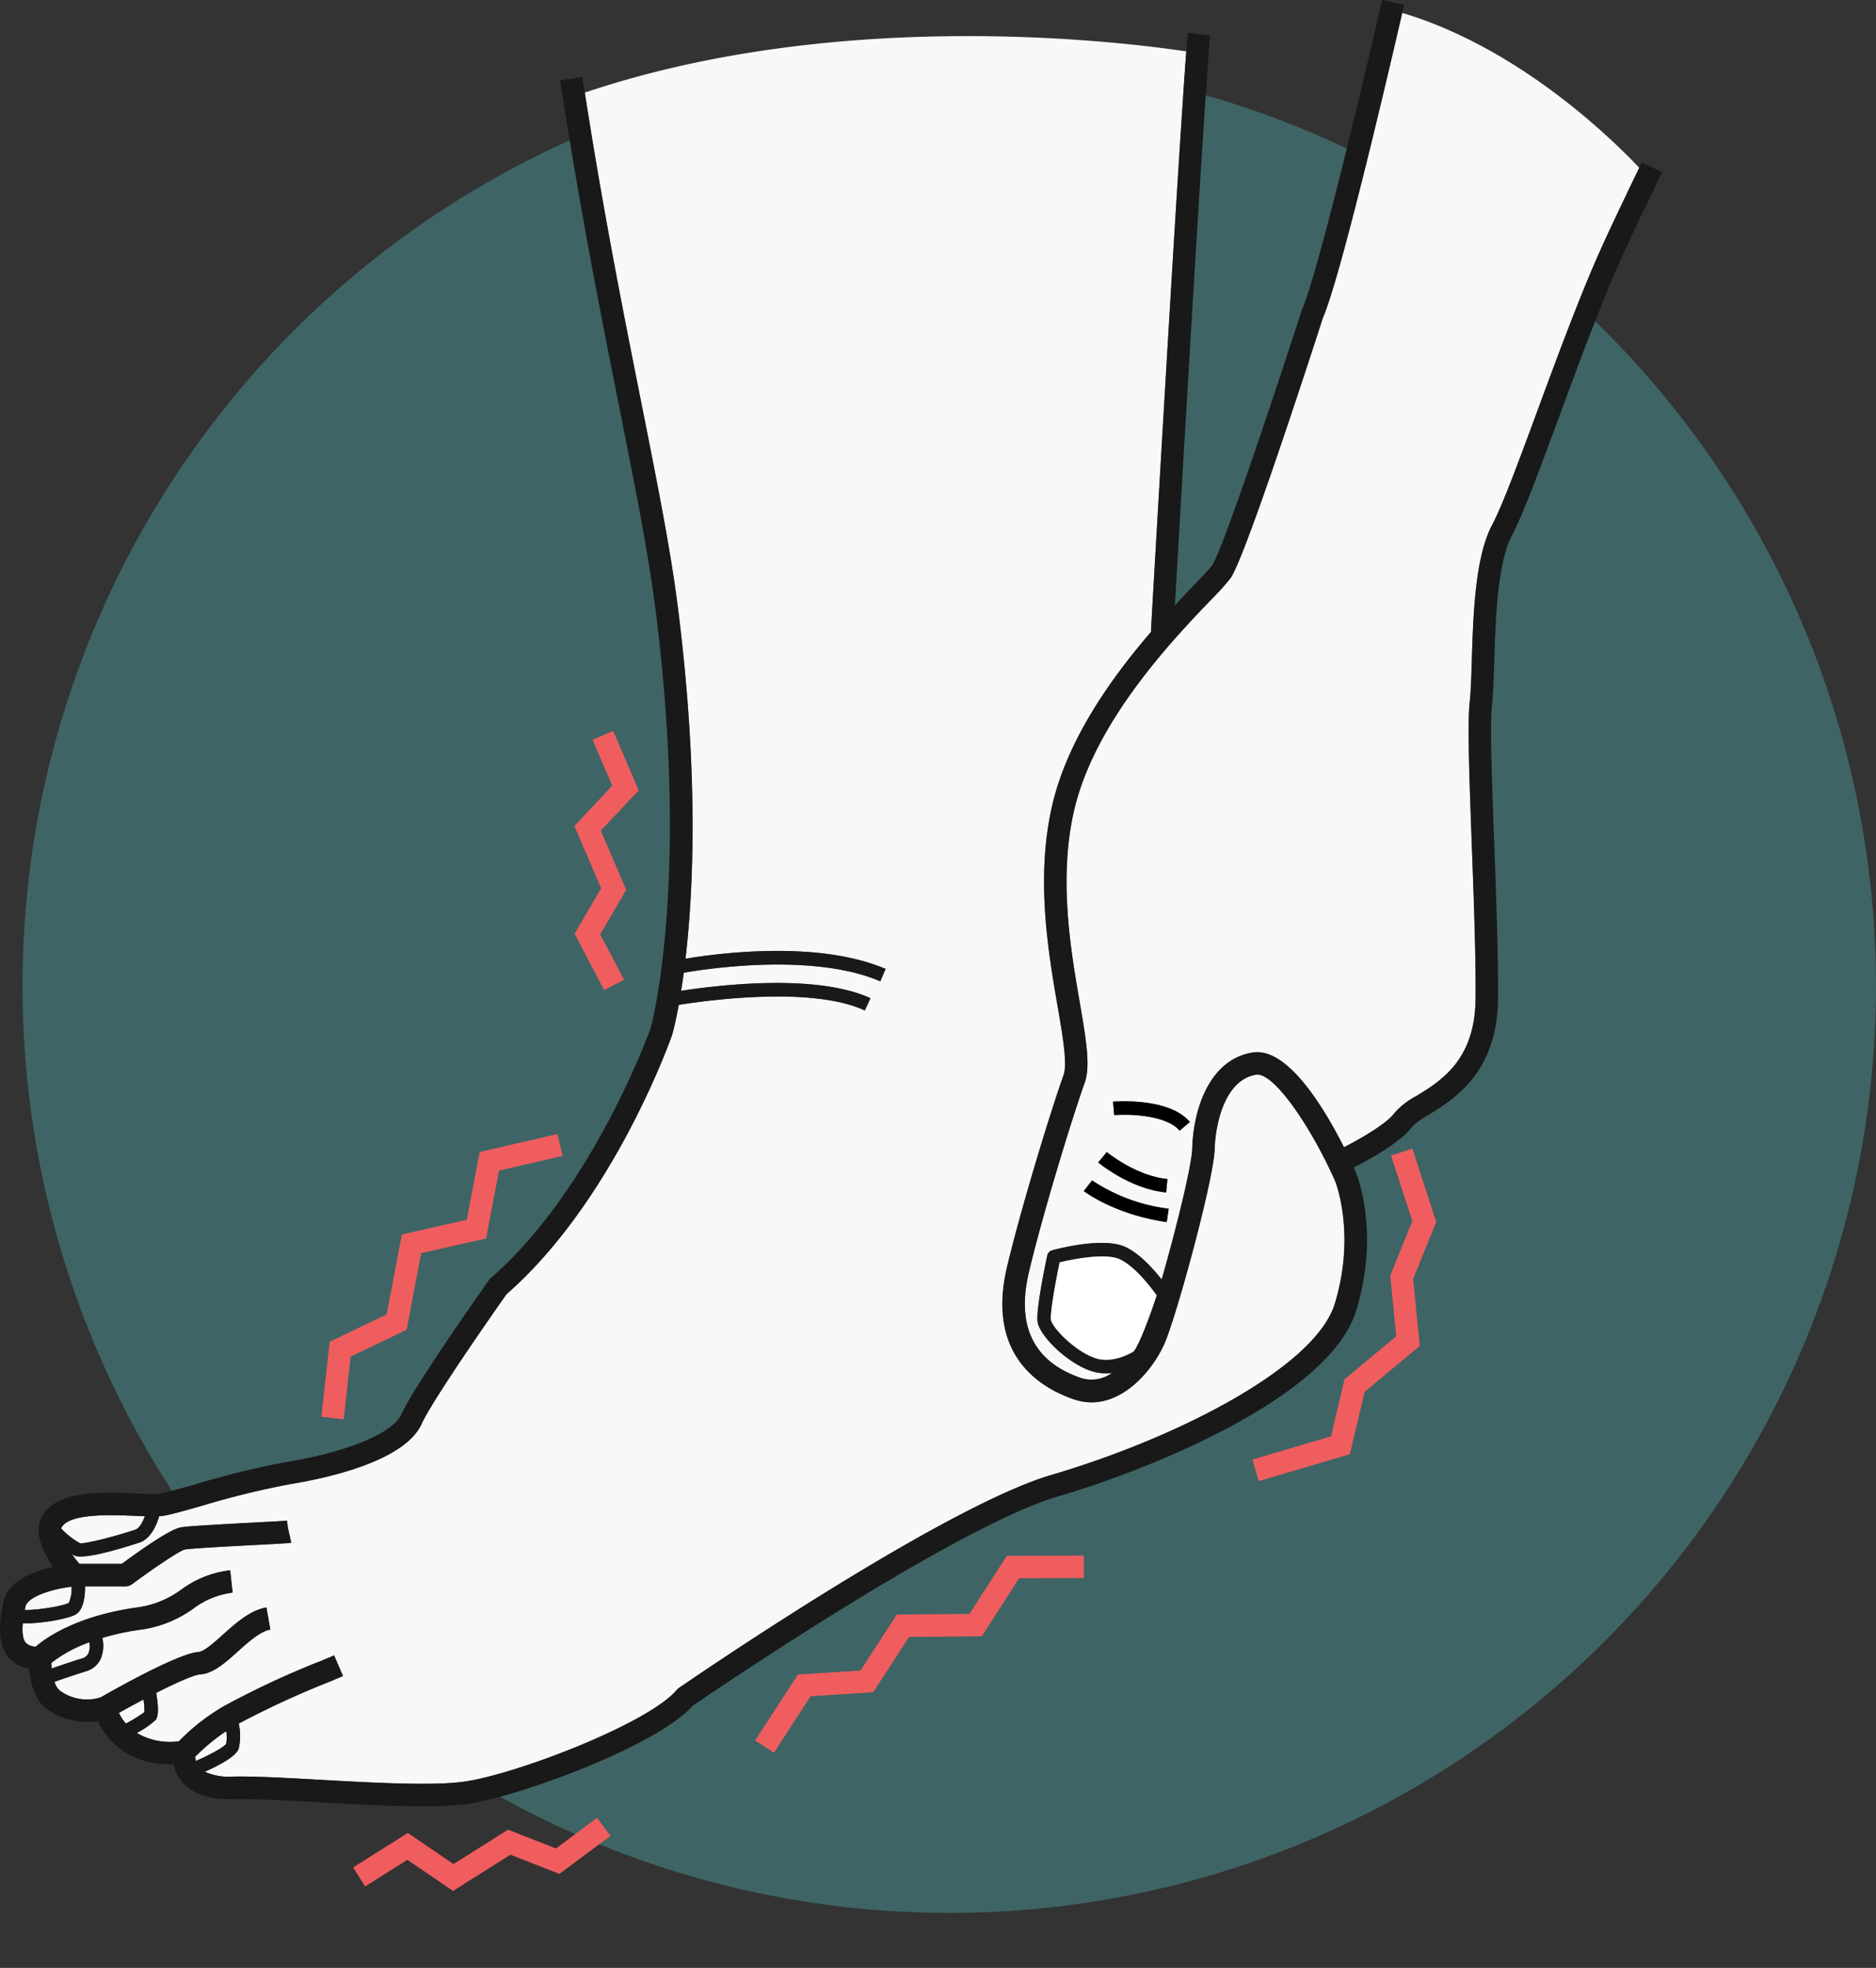 <svg viewBox="0 0 334.007 350.289" height="350.289" width="334.007" xmlns="http://www.w3.org/2000/svg">
  <rect x="0" y="0" width="334.007" height="350.289" fill="#333333" stroke="none"/>
  <g transform="translate(-10846.256 -6874.652)" data-name="Group 3270" id="Group_3270">
    <circle opacity="0.4" fill="#51aeb0" transform="translate(10850.263 6885.154)" r="165" cy="165" cx="165" data-name="Ellipse 616" id="Ellipse_616"></circle>
    <g transform="translate(10846.256 6874.652)" data-name="Group 3269" id="Group_3269">
      <path fill="#f9f8f8" d="M219.08,102.924a46.629,46.629,0,0,1-3.6,3.978c-6.693,7-20.619,21.557-24.264,37.428-2.773,12.078-.589,24.765,1.006,34.028,1.139,6.613,1.961,11.393.9,14.37-2.331,6.526-7.53,23.561-9.936,33.721-2.279,9.625.852,15.969,9.3,18.854a6.243,6.243,0,0,0,5.507-.916,9.742,9.742,0,0,1-1.092.066,8.369,8.369,0,0,1-2.856-.487c-4.269-1.544-8.86-6.149-9.3-8.593-.365-2.009,1.364-10.266,1.714-11.9a1.2,1.2,0,0,1,.854-.905c.921-.256,9.116-2.432,13.069-.593,2.51,1.167,4.954,3.9,6.44,5.784,2.492-8.694,5.354-20.144,5.445-23.338.2-7.133,3.149-15.882,10.781-17.068,6.165-.957,12.661,9.779,16.234,16.863,3.333-1.705,7.671-4.285,8.965-6.065a13.455,13.455,0,0,1,3.956-3.076c4.391-2.7,10.405-6.4,10.508-17.277.07-7.388-.307-17.563-.67-27.4-.43-11.612-.8-21.64-.377-25.369.2-1.773.281-4.351.374-7.335.255-8.248.573-18.512,3.634-24.28,1.835-3.46,4.718-11.267,8.055-20.307,3.614-9.788,7.709-20.881,11.583-29.42,1.2-2.653,3.41-7.314,6.542-13.819-4.783-5.069-21.359-21.352-42.2-27.573C245.48,20.326,238.43,49.854,235.53,56.576c-2.362,7.32-13.842,42.666-16.45,46.348ZM197.053,205.071c.052.043,5.249,4.286,10.794,4.794l-.219,2.391c-6.3-.577-11.872-5.142-12.106-5.336Zm10.677,12.461c-9.288-1.351-14.544-5.354-14.764-5.523l.735-.949.733-.95h0a31.627,31.627,0,0,0,13.64,5.046Zm2.281-16.27c-2.4-2.87-9.217-2.97-11.64-2.769l-.2-2.391c.408-.036,9.989-.794,13.682,3.618Z" data-name="Path 11260" id="Path_11260"></path>
      <path fill="#f9f8f8" d="M34.88,313.455c2.641-1.149,5.053-2.5,5.388-3.058a6.176,6.176,0,0,0,0-2.247,34.3,34.3,0,0,0-5.521,4.562,3.475,3.475,0,0,0,.131.743Z" data-name="Path 11261" id="Path_11261"></path>
      <path fill="#f9f8f8" d="M120.663,107.879c3.752,29.481,2.83,50.393,1.389,62.778,5.2-.88,23.426-3.414,35.627,1.815l-.945,2.206c-12.094-5.182-31.29-2.177-34.994-1.527q-.233,1.744-.468,3.212c6.895-1.055,24.167-3.077,33.713,1.324l-1,2.18c-9.229-4.255-27.1-1.949-33.133-1-.592,3.24-1.078,4.995-1.153,5.256-.011.038-.023.076-.036.113-.423,1.2-10.555,29.591-29.478,46.134-4.563,6.459-13.408,19.33-15.125,23.108-3.061,6.732-17.324,9.719-23.315,10.69a150.191,150.191,0,0,0-15.713,3.846c-3.117.884-5.579,1.582-6.994,1.808-.2.032-.448.048-.691.065-.492,1.646-1.532,4.041-3.533,4.7-3.059,1-7.977,2.472-10.455,2.472a2.533,2.533,0,0,1-1.215-.222c-.111-.065-.228-.135-.346-.206a21.522,21.522,0,0,0,1.347,1.746h7.533c3.281-2.419,8.495-6.09,10.417-6.475,1.2-.24,6.156-.516,13.024-.877,2.731-.144,5.555-.292,5.981-.347l.159,1.237.6,2.688c-.377.084-1.17.135-6.527.417-4.279.225-11.44.6-12.45.8-1.042.293-5.673,3.427-9.35,6.158a2,2,0,0,1-1.193.395H15.142c.013,1.74-.242,4.157-1.66,5-1.287.764-5.884,1.577-8.735,1.577-.244,0-.469-.008-.684-.021-.123,1.363-.078,2.769.516,3.484a2.528,2.528,0,0,0,1.778.7c1.846-1.59,7.364-5.516,18.205-7a16.946,16.946,0,0,0,7.7-3.147,18.251,18.251,0,0,1,8.717-3.449l.435,3.977a14.524,14.524,0,0,0-6.98,2.832,20.794,20.794,0,0,1-9.328,3.75,44.966,44.966,0,0,0-6.884,1.475,6.07,6.07,0,0,1-.315,3.78,4.2,4.2,0,0,1-2.633,2.177c-2.325.72-4.407,1.444-5.56,1.855a3.03,3.03,0,0,0,.971,1.589,8.128,8.128,0,0,0,7.261,1.177c2.747-1.577,13.855-7.837,17.435-8.075.952-.064,2.8-1.72,4.277-3.05,2.278-2.047,4.86-4.366,7.781-4.878l.69,3.94c-1.792.315-3.92,2.227-5.8,3.914-2.238,2.011-4.353,3.91-6.684,4.065-1.079.072-4.176,1.438-7.838,3.294.658,3.853.1,4.566-.123,4.847a16.049,16.049,0,0,1-3.333,2.284,11.625,11.625,0,0,0,7.5,1.483,37.505,37.505,0,0,1,7.828-6.146A154.29,154.29,0,0,1,57.015,295.7c.975-.4,1.816-.751,2.478-1.035l1.575,3.678c-.674.288-1.532.644-2.524,1.054A160.276,160.276,0,0,0,42.5,306.8a9.968,9.968,0,0,1-.02,4.515c-.547,1.383-3.535,2.96-6,4.057a10.035,10.035,0,0,0,4.887.871c3.846-.094,9.624.232,15.737.574,9.514.53,20.3,1.132,25.815.281,9.6-1.483,32.647-10.428,37.554-16.275a2,2,0,0,1,.4-.362c1.907-1.312,46.917-32.211,66.315-37.916,22.471-6.608,47.02-19.2,50.46-30.477,3.809-12.486.1-21.734.066-21.827-4.221-9.521-10.907-19.419-14.054-18.937-5.566.865-7.269,8.723-7.4,13.229-.157,5.507-6.894,30.085-8.96,34.694-2.4,5.354-8.673,12.4-16.105,9.86-6.04-2.061-15.62-7.865-11.9-23.562,2.436-10.284,7.7-27.534,10.061-34.145.71-1.988-.116-6.788-1.073-12.346-1.652-9.6-3.915-22.742-.962-35.6,2.753-11.991,10.788-23.052,17.711-31.068l-.117-.007c.213-3.728,4.859-84.678,6.3-103.205-11.513-1.736-61.734-7.964-107.1,7.335,3.385,21.652,6.931,39.467,10.075,55.251,2.783,13.971,5.186,26.035,6.472,36.139Z" data-name="Path 11262" id="Path_11262"></path>
      <path fill="#f9f8f8" d="M4.523,286c-.032.159-.072.354-.114.566,2.127.086,6.885-.688,7.847-1.26a6.007,6.007,0,0,0,.476-2.873c-3.412.4-7.84,1.766-8.209,3.567Z" data-name="Path 11263" id="Path_11263"></path>
      <path fill="#f9f8f8" d="M22.418,306.805a32.34,32.34,0,0,0,3.3-2.038,11.884,11.884,0,0,0-.162-2.261c-1.449.765-2.935,1.576-4.386,2.393a8.969,8.969,0,0,0,1.251,1.907Z" data-name="Path 11264" id="Path_11264"></path>
      <path fill="#f9f8f8" d="M24.194,269.829c-4.128-.182-11.813-.521-13.21,2.035a.872.872,0,0,0-.077.217,13.5,13.5,0,0,0,3.336,2.616c1.083.115,6.009-1.15,9.819-2.4.736-.24,1.33-1.319,1.736-2.407C25.3,269.876,24.765,269.854,24.194,269.829Z" data-name="Path 11265" id="Path_11265"></path>
      <path fill="#f9f8f8" d="M9.213,297c1.219-.431,3.181-1.107,5.349-1.778a1.791,1.791,0,0,0,1.18-.924,3.5,3.5,0,0,0,.172-1.973,23.92,23.92,0,0,0-6.788,3.69c.017.318.046.65.086.984Z" data-name="Path 11266" id="Path_11266"></path>
    </g>
    <path fill="#191919" transform="translate(10846.256 6874.652)" d="M123.356,303.614c3.414-2.337,46.829-31.9,64.965-37.229,17.564-5.166,48.523-17.96,53.157-33.146,4.251-13.937.11-24.107-.085-24.571-.112-.253-.241-.54-.38-.844,2.936-1.493,8.447-4.539,10.469-7.32a12.823,12.823,0,0,1,2.815-2.021c4.6-2.826,12.289-7.557,12.413-20.648.071-7.479-.308-17.7-.673-27.589-.406-10.974-.789-21.339-.4-24.77.22-1.936.3-4.589.4-7.663.229-7.42.544-17.582,3.169-22.529,1.962-3.7,4.887-11.622,8.274-20.8,3.59-9.724,7.659-20.746,11.474-29.153,1.25-2.755,3.592-7.7,6.962-14.69l-3.6-1.736-.46.955c-3.132,6.505-5.339,11.166-6.542,13.819-3.875,8.539-7.97,19.633-11.583,29.42-3.337,9.04-6.22,16.848-8.055,20.307-3.061,5.769-3.379,16.033-3.634,24.28-.092,2.984-.172,5.562-.374,7.335-.424,3.729-.053,13.757.377,25.369.364,9.841.74,20.016.67,27.4-.1,10.88-6.117,14.577-10.508,17.277a13.455,13.455,0,0,0-3.956,3.076c-1.294,1.78-5.631,4.36-8.965,6.065-3.574-7.084-10.07-17.82-16.234-16.863-7.632,1.186-10.578,9.936-10.781,17.068-.091,3.195-2.954,14.644-5.445,23.338-1.485-1.887-3.93-4.617-6.44-5.784-3.953-1.839-12.148.337-13.069.593a1.2,1.2,0,0,0-.854.905c-.35,1.634-2.079,9.891-1.714,11.9.444,2.443,5.036,7.049,9.3,8.593a8.369,8.369,0,0,0,2.856.487,9.742,9.742,0,0,0,1.092-.066,6.243,6.243,0,0,1-5.507.916c-8.453-2.886-11.583-9.23-9.3-18.855,2.406-10.16,7.6-27.194,9.936-33.721,1.064-2.977.241-7.757-.9-14.37-1.595-9.264-3.779-21.951-1.006-34.028,3.645-15.871,17.571-30.431,24.264-37.428a46.628,46.628,0,0,0,3.6-3.978c2.608-3.682,14.088-39.028,16.45-46.348,2.9-6.722,9.949-36.25,14.126-54.287L249.977.9l-3.9-.9c-6.9,29.874-12.227,50.458-14.253,55.062a1.939,1.939,0,0,0-.073.191c-5.235,16.228-14.191,42.892-15.937,45.358-.424.6-1.721,1.955-3.223,3.524-1,1.042-2.152,2.252-3.406,3.6,1.154-19.984,5.524-95.206,6.3-101.408l-3.969-.5c-.072.578-.174,1.718-.3,3.321-1.445,18.527-6.091,99.477-6.3,103.205l.117.007c-6.923,8.016-14.957,19.078-17.711,31.069-2.953,12.86-.69,26,.962,35.6.957,5.558,1.783,10.357,1.073,12.346-2.361,6.61-7.626,23.86-10.061,34.145-3.716,15.7,5.864,21.5,11.9,23.561,7.433,2.54,13.7-4.506,16.105-9.86,2.066-4.609,8.8-29.187,8.96-34.694.129-4.506,1.831-12.363,7.4-13.229,3.147-.481,9.833,9.416,14.054,18.938.038.093,3.743,9.341-.066,21.827-3.44,11.277-27.989,23.868-50.46,30.477-19.4,5.705-64.408,36.6-66.315,37.916a2,2,0,0,0-.4.362c-4.907,5.848-27.952,14.792-37.554,16.275-5.516.851-16.3.249-25.815-.281-6.113-.342-11.891-.668-15.737-.574a10.033,10.033,0,0,1-4.887-.871c2.46-1.1,5.448-2.674,6-4.057a9.971,9.971,0,0,0,.02-4.515,160.266,160.266,0,0,1,16.041-7.4c.993-.41,1.851-.766,2.524-1.054l-1.575-3.678c-.662.284-1.5.632-2.478,1.035a154.29,154.29,0,0,0-17.337,8.105,37.5,37.5,0,0,0-7.828,6.146,11.625,11.625,0,0,1-7.5-1.483,16.053,16.053,0,0,0,3.333-2.284c.224-.28.782-.993.123-4.847,3.662-1.856,6.759-3.222,7.838-3.294,2.331-.154,4.445-2.054,6.684-4.065,1.878-1.687,4.007-3.6,5.8-3.914l-.69-3.94c-2.921.512-5.5,2.831-7.781,4.878-1.481,1.33-3.325,2.986-4.277,3.05-3.58.238-14.688,6.5-17.435,8.075a8.128,8.128,0,0,1-7.261-1.177,3.029,3.029,0,0,1-.971-1.589c1.153-.411,3.235-1.135,5.559-1.855a4.2,4.2,0,0,0,2.633-2.177,6.07,6.07,0,0,0,.315-3.78,44.966,44.966,0,0,1,6.884-1.475,20.793,20.793,0,0,0,9.328-3.75,14.524,14.524,0,0,1,6.98-2.832l-.435-3.977a18.252,18.252,0,0,0-8.717,3.449,16.947,16.947,0,0,1-7.7,3.147c-10.841,1.481-16.359,5.407-18.2,7a2.528,2.528,0,0,1-1.778-.7c-.594-.715-.64-2.121-.516-3.484.215.013.44.021.685.021,2.851,0,7.448-.814,8.735-1.577,1.418-.842,1.673-3.259,1.66-5h7.191a2,2,0,0,0,1.193-.395c3.676-2.731,8.308-5.865,9.35-6.158,1.01-.2,8.171-.579,12.45-.8,5.357-.282,6.15-.333,6.527-.417l-.6-2.687-.159-1.237c-.427.055-3.25.2-5.981.347-6.868.361-11.822.637-13.024.877-1.922.385-7.136,4.056-10.417,6.475H14.14a21.544,21.544,0,0,1-1.347-1.746c.118.072.235.141.346.206a2.533,2.533,0,0,0,1.215.222c2.479,0,7.4-1.471,10.455-2.472,2-.655,3.041-3.049,3.533-4.7.243-.017.486-.033.691-.065,1.415-.226,3.877-.924,6.994-1.808a150.186,150.186,0,0,1,15.713-3.846c5.991-.972,20.254-3.958,23.315-10.69,1.717-3.778,10.562-16.649,15.126-23.108,18.922-16.543,29.054-44.93,29.478-46.134.013-.037.025-.075.036-.113.075-.261.56-2.016,1.153-5.256,6.035-.949,23.9-3.255,33.133,1l1-2.18c-9.545-4.4-26.818-2.378-33.713-1.324q.233-1.467.468-3.212c3.7-.65,22.9-3.655,34.994,1.527l.945-2.206c-12.2-5.229-30.424-2.695-35.627-1.815,1.441-12.385,2.363-33.3-1.389-62.777-1.286-10.1-3.689-22.169-6.472-36.14-3.144-15.784-6.69-33.6-10.075-55.25-.145-.925-.289-1.846-.433-2.785l-3.954.606c3.528,23.011,7.415,42.528,10.54,58.211,2.768,13.9,5.159,25.9,6.427,35.863,6.084,47.806-.47,73.235-.834,74.585-.539,1.5-10.668,29.079-28.487,44.538a2.006,2.006,0,0,0-.322.355c-.543.768-13.316,18.847-15.64,23.959-1.5,3.295-9.661,6.67-20.314,8.4a153.042,153.042,0,0,0-16.163,3.947c-2.872.814-5.351,1.517-6.532,1.7a29.693,29.693,0,0,1-4.033-.037c-6.035-.266-14.3-.63-16.9,4.111-1.542,2.82.26,6.446,2.024,8.972-3.469.746-8.108,2.452-8.894,6.281-.743,3.62-1.148,7.31.9,9.771A5.982,5.982,0,0,0,5.182,297c.2,2.27.915,5.776,3.351,7.328a12.091,12.091,0,0,0,8.882,2.019c1.622,3.532,5.725,7.946,13.486,7.69a6.973,6.973,0,0,0,1.555,3.165c1.824,2.116,4.866,3.162,9.011,3.042,3.692-.08,9.388.232,15.421.569,6.1.341,12.72.711,18.265.711a58.4,58.4,0,0,0,8.383-.47c9.433-1.457,33.564-10.39,39.82-17.439Zm65.3-78.915c2.691-.662,8.28-1.682,10.717-.548,2.731,1.27,5.613,5.091,6.563,6.425-1.1,3.382-3,8.556-4.089,9.984-.7.425-3.971,2.237-6.977,1.148-3.683-1.331-7.513-5.405-7.76-6.765-.177-.975.626-5.836,1.546-10.244ZM40.269,308.15a6.176,6.176,0,0,1,0,2.247c-.336.554-2.747,1.909-5.388,3.058a3.475,3.475,0,0,1-.131-.743,34.29,34.29,0,0,1,5.521-4.562Zm-14.553-3.383a32.369,32.369,0,0,1-3.3,2.038,8.962,8.962,0,0,1-1.251-1.907c1.451-.818,2.937-1.628,4.386-2.393a11.881,11.881,0,0,1,.162,2.261Zm-9.974-10.474a1.79,1.79,0,0,1-1.18.924c-2.167.671-4.13,1.347-5.349,1.778-.04-.335-.069-.666-.086-.984a23.922,23.922,0,0,1,6.788-3.69,3.5,3.5,0,0,1-.173,1.973Zm-3.486-8.987c-.961.572-5.719,1.346-7.846,1.26.041-.211.081-.407.114-.566.37-1.8,4.8-3.164,8.209-3.567A6.008,6.008,0,0,1,12.256,285.306ZM24.062,272.3c-3.81,1.246-8.737,2.512-9.819,2.4a13.5,13.5,0,0,1-3.336-2.616.87.87,0,0,1,.077-.217c1.4-2.556,9.081-2.217,13.21-2.035.571.025,1.1.047,1.6.065-.406,1.087-1,2.166-1.736,2.407Z" data-name="Path 11321" id="Path_11321"></path>
    <path fill="#fff" transform="translate(10846.256 6874.652)" d="M194.868,241.708c3.006,1.09,6.275-.723,6.977-1.148,1.086-1.429,2.988-6.6,4.089-9.984-.949-1.334-3.831-5.154-6.562-6.425-2.437-1.134-8.026-.114-10.717.548-.92,4.408-1.724,9.27-1.546,10.244.247,1.359,4.077,5.434,7.76,6.765Z" data-name="Path 11322" id="Path_11322"></path>
    <path transform="translate(10846.256 6874.652)" d="M194.434,210.11l-.733.95-.735.949c.219.169,5.476,4.172,14.764,5.523l.346-2.375a31.626,31.626,0,0,1-13.64-5.046h0Z" data-name="Path 11323" id="Path_11323"></path>
    <path transform="translate(10846.256 6874.652)" d="M207.847,209.865c-5.546-.508-10.743-4.751-10.794-4.794l-1.53,1.849c.234.194,5.808,4.759,12.106,5.336Z" data-name="Path 11324" id="Path_11324"></path>
    <path transform="translate(10846.256 6874.652)" d="M198.169,196.1l.2,2.391c2.422-.2,9.237-.1,11.64,2.769l1.84-1.541C208.157,195.309,198.576,196.067,198.169,196.1Z" data-name="Path 11325" id="Path_11325"></path>
    <path stroke-width="4" stroke-miterlimit="10" stroke="#f05d5e" fill="none" transform="translate(10630.309 7337.633) rotate(-81)" d="M305.363,271.221l-4.836-11.971-12.285-.376-4.392-11.012-14.175-.433-6.34-9.179-12.314.569" data-name="Path 11326" id="Path_11326"></path>
    <path stroke-width="4" stroke-miterlimit="10" stroke="#f05d5e" fill="none" transform="translate(10982.375 7185.549) rotate(-59)" d="M56.709,32.246,50.178,21.454l-12.285-.376-6.76-11.033L19.327,9.633,12.986.453,0,0" data-name="Path 11328" id="Path_11328"></path>
    <path stroke-width="4" stroke-miterlimit="10" stroke="#f05d5e" fill="none" transform="translate(11095.818 7079.723) rotate(70)" d="M44.336,43.82l.983-15.72-9.125-5.993L32,10.457,20.943,7.623,12.986.453,0,0" data-name="Path 11329" id="Path_11329"></path>
    <path stroke-width="4" stroke-miterlimit="10" stroke="#f05d5e" fill="none" transform="translate(10845.318 7378.363) rotate(-115)" d="M292.126,255.685l-10.2-.312-3.647-9.143-11.769-.36-5.264-7.622-10.224.473" data-name="Path 11327" id="Path_11327"></path>
    <path stroke-width="4" stroke-miterlimit="10" stroke="#f05d5e" fill="none" transform="translate(11295.352 7257.372) rotate(146)" d="M292.126,255.685l-10.2-.312-3.647-9.143-11.769-.36-5.264-7.622-10.224.473" data-name="Path 11330" id="Path_11330"></path>
  </g>
</svg>